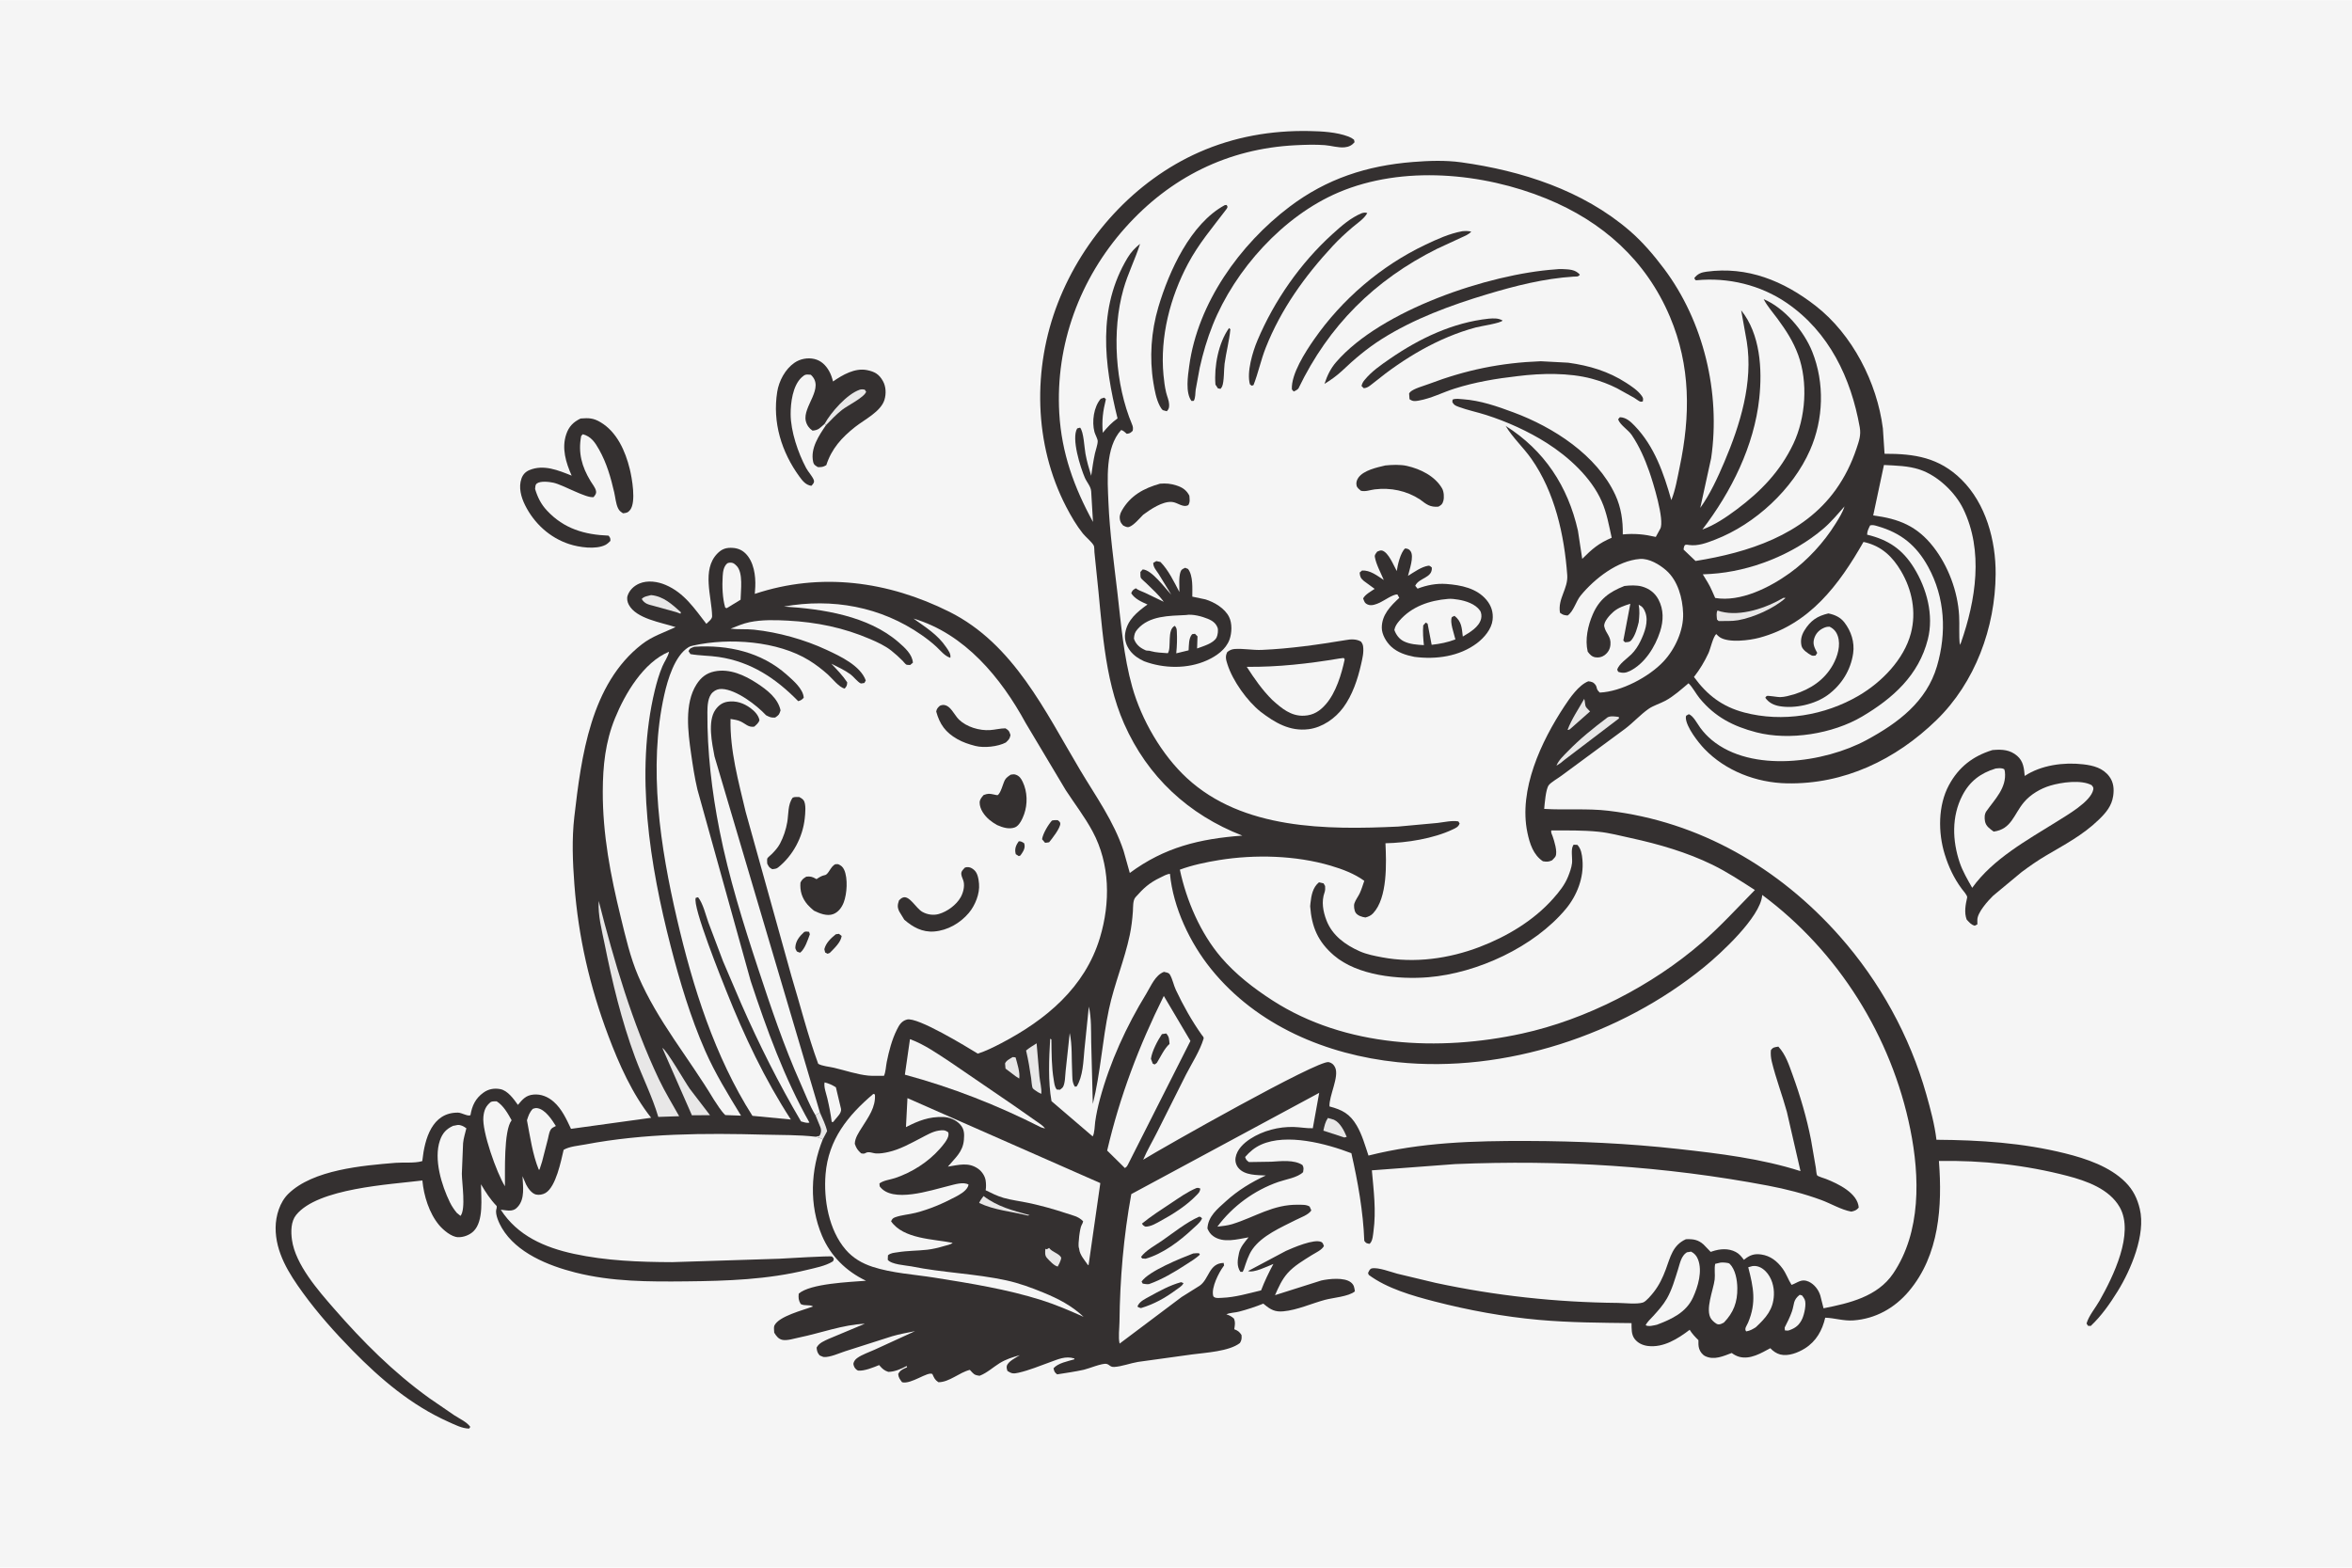 <svg version="1.1" xmlns="http://www.w3.org/2000/svg" style="display: block;" viewBox="0 0 2048 1365" width="1536" height="1024">
<path transform="translate(0,0)" fill="rgb(245,245,245)" d="M -0 -0 L 2048 0 L 2048 1365 L -0 1365 L -0 -0 z"/>
<path transform="translate(0,0)" fill="rgb(52,48,48)" d="M 1028.4 1116.5 L 1030.5 1117.29 L 1030.1 1118.09 C 1029.06 1120.03 1025.82 1121.92 1024.02 1123.25 C 1014.35 1130.41 1005.06 1135.54 993.5 1139.08 C 992.083 1138.83 991.585 1138.52 990.399 1137.76 L 991.065 1136.37 C 993.055 1132.93 997.36 1130.93 1000.73 1129.07 C 1009.71 1124.12 1018.47 1119.27 1028.4 1116.5 z"/>
<path transform="translate(0,0)" fill="rgb(52,48,48)" d="M 1070.23 285.5 L 1071.34 286.625 C 1070.39 296.713 1067.66 306.613 1066.3 316.66 C 1065.63 321.582 1066.02 332.156 1064.14 336.5 C 1063.82 337.245 1063.22 337.833 1062.75 338.5 L 1060.5 338.051 L 1058.35 334.81 C 1057.07 319.097 1060.91 298.435 1070.23 285.5 z"/>
<path transform="translate(0,0)" fill="rgb(52,48,48)" d="M 1038.96 1091.5 C 1040.6 1091.21 1042.33 1091.32 1044 1091.31 L 1044.81 1092.5 C 1041.29 1095.92 1036.64 1098.59 1032.53 1101.28 C 1022.69 1107.73 1011.6 1114.26 1000.5 1118.19 C 998.674 1118.46 996.842 1118.04 995.033 1117.77 L 994.017 1116 C 1000.16 1106.89 1028.21 1095.65 1038.96 1091.5 z"/>
<path transform="translate(0,0)" fill="rgb(52,48,48)" d="M 1041.87 1034.5 C 1043.46 1034.26 1043.7 1034.37 1045.19 1035 C 1044.78 1037.99 1043.87 1038.69 1041.85 1040.79 C 1033.11 1049.88 1021.32 1057.37 1010.27 1063.34 C 1006.3 1065.5 1002.13 1068.06 997.5 1068.16 C 995.813 1067.5 995.328 1067.01 994.345 1065.5 C 1002.31 1058.98 1011.02 1053.43 1019.59 1047.74 C 1026.77 1042.97 1033.89 1037.83 1041.87 1034.5 z"/>
<path transform="translate(0,0)" fill="rgb(52,48,48)" d="M 1044.04 1059.5 C 1045.85 1059.64 1045.53 1059.77 1046.69 1061 L 1046.09 1062.16 C 1044.39 1065.18 1040.75 1068.01 1038.23 1070.38 C 1027.21 1080.73 1012.22 1091.99 997.5 1096.08 L 994.575 1095.86 L 993.547 1094.5 C 997.838 1088.68 1006.04 1084.41 1011.95 1080.3 C 1022.09 1073.25 1032.75 1064.56 1044.04 1059.5 z"/>
<path transform="translate(0,0)" fill="rgb(52,48,48)" d="M 1296.36 277.364 C 1300.46 277.058 1304.71 276.763 1308.38 279 C 1306.68 281.34 1289.54 283.807 1285.05 285.012 C 1252.47 293.756 1222.38 311.837 1196.37 333.013 C 1193.41 335.204 1191.23 337.672 1187.5 337.931 L 1185.54 336 C 1186.03 334.001 1186.7 332.635 1187.97 331.043 C 1194.02 323.477 1202.52 317.634 1210.44 312.184 C 1236.14 294.501 1265.04 280.722 1296.36 277.364 z"/>
<path transform="translate(0,0)" fill="rgb(52,48,48)" d="M 1010.07 421.089 C 1015.4 420.66 1019.36 421.013 1024.46 422.653 C 1029.56 424.295 1033.1 426.639 1035.62 431.5 C 1035.83 434.776 1036.43 436.77 1034.73 439.73 C 1030.03 442.272 1025.53 437.479 1020.61 437.006 C 1012.3 436.207 1001.78 443.467 995.464 448.088 C 992.405 451.127 987.393 457.225 983.317 458.693 C 981.278 459.428 979.816 458.296 977.973 457.5 C 976.855 456.278 975.852 455.077 975.417 453.439 C 974.518 450.054 975.131 447.498 976.82 444.529 C 984.327 431.328 995.983 425.082 1010.07 421.089 z"/>
<path transform="translate(0,0)" fill="rgb(52,48,48)" d="M 1185.79 185.5 C 1187.73 184.981 1188.57 184.729 1190.55 185.403 C 1187.77 190.456 1182.03 194.084 1177.67 197.793 C 1171.64 202.915 1165.88 208.246 1160.5 214.048 C 1136.07 240.39 1115.46 269.027 1102.14 302.659 C 1097.91 313.343 1095.68 324.55 1091.5 335.183 L 1090 335.776 L 1088.39 334.62 C 1085.35 324.083 1090.79 306.092 1094.88 296.398 C 1109.56 261.649 1132.25 229.059 1160.2 203.724 C 1167.95 196.697 1176.02 189.503 1185.79 185.5 z"/>
<path transform="translate(0,0)" fill="rgb(52,48,48)" d="M 1206.25 405.214 C 1212.03 404.611 1219.41 404.312 1225.1 405.602 C 1236.84 408.268 1249.41 414.42 1255.66 425.14 C 1257.29 427.942 1257.66 433.07 1256.75 436.204 C 1255.9 439.142 1254.94 439.653 1252.5 441.103 C 1245.13 441.708 1242.06 439.069 1236.44 434.815 C 1224.67 427.16 1210.94 424.356 1197 426.046 C 1192.8 426.555 1189.23 428.238 1185 427.248 C 1183.49 425.858 1181.79 424.864 1181.27 422.826 C 1180.64 420.384 1181.35 417.962 1182.77 415.906 C 1187.29 409.381 1199.14 406.901 1206.25 405.214 z"/>
<path transform="translate(0,0)" fill="rgb(52,48,48)" d="M 1273.34 201.193 C 1276.09 200.946 1278.37 200.961 1281.09 201.5 C 1278.92 204.165 1275.25 205.417 1272.19 206.866 L 1251.22 216.565 C 1196.91 243.703 1156.95 283.407 1130.55 338.274 C 1129.3 339.508 1128.06 340.092 1126.5 340.812 L 1124.9 339 C 1124.12 325.63 1136.7 306.275 1144.19 295.5 C 1168.58 260.424 1202.49 231.391 1241.09 213.023 C 1251.48 208.08 1261.97 203.28 1273.34 201.193 z"/>
<path transform="translate(0,0)" fill="rgb(52,48,48)" d="M 1066.45 178.5 L 1067.95 178.327 C 1069.53 180.036 1068.71 180.933 1067.38 182.693 C 1055.61 198.249 1043.83 211.947 1034.54 229.354 C 1018.9 258.667 1009.97 293.206 1013.11 326.5 C 1013.59 331.536 1014.25 336.87 1015.44 341.788 C 1016.23 345.063 1017.89 348.622 1018.02 351.946 C 1018.12 354.612 1017.87 356.085 1016 357.993 L 1012.5 357.043 C 1011.36 356.004 1010.61 354.714 1009.89 353.359 C 1006.77 347.442 1005.41 339.818 1004.33 333.269 C 1000.74 311.388 1002.35 288.463 1008.67 267.183 C 1017.88 236.16 1036.61 194.641 1066.45 178.5 z"/>
<path transform="translate(0,0)" fill="rgb(52,48,48)" d="M 1341.6 314.452 L 1365.5 315.715 C 1383.76 318.239 1400.48 323.156 1416.12 333.311 C 1420.59 336.212 1426.03 339.808 1429.2 344.154 C 1430.77 346.31 1430.95 346.765 1430.5 349.416 C 1429.83 349.508 1429.16 349.823 1428.5 349.69 C 1427.28 349.444 1424.3 347.109 1423.04 346.353 L 1408 337.987 C 1401.04 334.463 1393.65 331.702 1386.12 329.673 C 1366.26 324.323 1342.1 324.838 1321.76 327.375 C 1303.02 329.505 1284.45 332.578 1266.44 338.316 C 1256.16 341.59 1246.18 346.826 1235.5 348.697 C 1232.09 349.294 1230.2 349.56 1227.35 347.5 L 1226.98 342.5 C 1227.26 342.114 1227.69 341.45 1228.07 341.101 C 1231.35 338.134 1239.56 335.985 1243.9 334.337 C 1276.38 322.009 1306.83 315.755 1341.6 314.452 z"/>
<path transform="translate(0,0)" fill="rgb(52,48,48)" d="M 1354.54 234.425 C 1356.55 234.185 1358.53 234.074 1360.55 234.182 C 1366.39 234.496 1371.56 234.394 1375.67 239.049 C 1374.09 241.137 1372.78 240.58 1370.31 240.737 C 1344.49 242.375 1319.47 248.746 1294.8 256.154 C 1263.33 265.605 1231.13 277.446 1203.22 295.081 C 1190.51 303.106 1179.14 312.724 1168.29 323.074 C 1163.51 327.412 1158.81 330.787 1153.3 334.141 C 1155.66 326.986 1158.51 320.881 1163.5 315.126 C 1202.74 269.838 1296.21 238.503 1354.54 234.425 z"/>
<path transform="translate(0,0)" fill="rgb(52,48,48)" d="M 1414.44 510.18 C 1419.19 509.612 1425.08 509.329 1429.71 510.632 C 1436 512.405 1441.04 516.169 1444.09 521.948 C 1448.78 530.834 1448.54 540.4 1445.55 549.781 C 1441.29 563.151 1432.14 577.831 1419.21 584.208 C 1415.56 586.009 1412.78 586.243 1409.03 584.904 L 1408.16 583 C 1409.74 578.003 1416.77 573.398 1420.49 569.719 C 1423.74 566.513 1426.43 562.378 1428.41 558.271 C 1432.05 550.717 1435.59 541.359 1432.72 533.337 C 1431.49 529.928 1430.2 528.059 1426.9 526.5 C 1427.87 531.726 1427.46 536.424 1426.91 541.684 C 1425.66 546.668 1423.98 553.029 1420.73 557.095 C 1418.98 559.294 1417.66 558.932 1415 559.199 L 1413.5 557.704 L 1419.61 525.667 C 1414.37 527.296 1409.19 528.97 1404.95 532.612 C 1402.13 535.037 1396.06 541.36 1396.92 545.5 C 1398.21 551.651 1403.02 553.888 1402.28 561.456 C 1401.91 565.291 1400.15 568.261 1397 570.555 C 1394.71 572.216 1391.77 572.759 1389 572.264 C 1385.98 571.724 1384.22 569.711 1382.5 567.352 C 1379.97 556.833 1382.67 544.683 1386.89 534.914 C 1392.61 521.643 1401.33 515.339 1414.44 510.18 z"/>
<path transform="translate(0,0)" fill="rgb(52,48,48)" d="M 505.565 364.318 C 512.584 363.753 516.624 363.858 522.797 367.493 C 537.2 375.973 544.563 392.748 548.382 408.365 C 550.292 416.178 554.01 436.918 548.757 443.851 C 546.849 446.371 545.375 446.539 542.5 446.881 C 540.231 445.333 539.286 444.826 538.08 442.279 C 536.255 438.426 535.802 432.913 534.837 428.706 C 531.865 415.744 528.254 403.161 521.705 391.473 C 518.132 385.096 514.704 379.987 507.5 378.008 L 506.072 379.5 C 503.243 394.045 506.581 406.229 514.25 418.865 C 515.763 421.358 518.549 424.754 518.995 427.543 C 519.385 429.982 518.21 430.951 516.87 432.781 C 510.335 433.875 490.391 422.107 481.906 420.245 C 478.274 419.448 470.578 418.534 467.469 420.907 C 465.941 422.074 466.193 423.857 465.932 425.681 C 468.13 432.961 471.035 438.876 476.281 444.5 C 491.08 460.365 509.029 465.526 529.902 466.331 C 531.45 468.346 531.5 468.391 531.5 470.925 C 530.182 472.209 528.768 473.624 527.105 474.45 C 518.696 478.628 504.215 476.52 495.525 473.656 C 478.671 468.101 465.187 455.726 457.284 439.945 C 453.745 432.879 451.323 424.258 454.103 416.5 C 455.338 413.056 457.616 410.655 461 409.243 C 473.416 404.062 486.22 409.469 497.787 414.075 C 492.777 402.799 488.897 390.273 493.072 378 C 495.37 371.247 499.241 367.361 505.565 364.318 z"/>
<path transform="translate(0,0)" fill="rgb(52,48,48)" d="M 1370.2 735.5 L 1373.5 735.647 C 1376.81 739.153 1377.48 743.967 1377.91 748.753 C 1379.28 764.125 1373.15 779.826 1363.36 791.559 C 1335.82 824.566 1286.31 847.403 1243.74 850.923 C 1217.78 853.07 1181.98 849.539 1161.49 831.914 C 1147.57 819.939 1142.16 807.115 1140.83 789.19 L 1141.08 786.372 C 1141.82 779.739 1143.05 772.656 1148.5 768.253 L 1152.5 769.172 L 1153.83 771.5 C 1153.93 773.404 1154.02 775.193 1153.36 777.016 C 1150.45 785.071 1152.03 793.658 1155.06 801.5 C 1160.11 814.584 1171.52 822.817 1183.93 828.315 C 1190.12 831.059 1196.96 832.357 1203.59 833.606 C 1231.77 838.92 1261.67 834.752 1288.36 824.561 C 1312.22 815.45 1335.48 801.587 1352.53 782.321 C 1357.68 776.505 1362.42 770.641 1365.37 763.371 C 1366.83 759.792 1368.38 755.469 1368.83 751.615 C 1369.32 747.445 1367.76 740.13 1369.58 736.595 L 1370.2 735.5 z"/>
<path transform="translate(0,0)" fill="rgb(52,48,48)" d="M 718.002 369.003 C 714.025 372.46 712.851 374.475 707.5 374.887 C 704.574 372.929 702.502 370.085 701.656 366.5 C 698.651 353.769 718.582 337.663 706 326.216 C 701.946 325.925 701.147 325.617 698.034 328.5 C 690.229 335.729 688.4 350.617 688.456 360.619 C 688.54 375.518 694.857 394.127 701.879 407.323 C 703.681 410.709 707.084 414.253 708.5 417.592 C 709.507 419.967 707.924 421.43 706.5 422.954 C 701.723 422.234 698.981 418.88 696.193 415.056 C 680.471 393.491 672.519 367.674 676.756 341.113 C 678.273 331.607 683.673 321.391 691.717 315.805 C 696.662 312.371 703.29 311.101 709.165 312.5 C 715.017 313.893 719.074 317.914 721.95 323 C 723.587 325.893 724.529 328.863 725.365 332.063 C 733.637 326.329 744.436 320.028 755 322.179 C 761.661 323.536 765.409 325.675 768.808 331.706 C 771.523 336.523 771.739 342.859 770.122 348.112 C 766.978 358.321 752.665 365.306 744.6 371.669 C 732.979 380.835 724.085 390.621 719.5 404.946 C 716.495 406.656 715.66 406.652 712.164 406.647 C 709.955 405.255 708.646 404.769 708.04 402 C 705.497 390.377 713.027 379.238 719.193 370.168 L 718.002 369.003 z"/>
<path transform="translate(0,0)" fill="rgb(232,231,231)" d="M 718.002 369.003 C 723.482 359.066 737.396 343.051 748.633 339.242 C 750.023 338.77 751.518 338.929 752.939 339.147 L 754.204 341 C 752.563 345.989 737.836 353.106 733.103 356.881 C 728.093 360.877 723.629 365.557 719.193 370.168 L 718.002 369.003 z"/>
<path transform="translate(0,0)" fill="rgb(52,48,48)" d="M 1006.89 488.5 L 1010.5 489.296 C 1017.53 496.476 1022.29 506.586 1026.95 515.411 C 1027.03 510.291 1026.26 502.733 1027.92 497.885 C 1028.73 495.518 1029.95 495.365 1032 494.329 L 1034.5 495.363 C 1039.01 501.351 1038.18 512.203 1038.19 519.457 L 1049.69 521.874 C 1057.45 524.278 1066.51 529.627 1070.24 537.177 C 1073 542.764 1072.68 551.077 1070.6 556.829 C 1067.44 565.523 1059.11 571.265 1050.98 574.944 C 1034.1 582.585 1013.27 582.164 996.173 575.71 C 991.597 573.58 987.359 570.857 984.232 566.841 C 980.816 562.454 978.887 556.976 979.746 551.391 C 981.538 539.731 990.178 532.811 999.177 526.299 C 994.054 524.051 988.07 521.417 984.998 516.5 C 986.146 513.715 986.541 513.685 989 512.176 C 991.257 514.023 994.4 514.835 997.022 516.109 L 1013.33 523.96 C 1009.09 517.926 1003.25 512.857 998.024 507.679 C 997.072 506.737 993.659 503.947 993.297 502.933 C 992.909 501.847 993.068 499.232 992.991 498 L 995 495.753 C 1002.9 496.094 1014.29 511.902 1019.91 517.744 L 1008.79 499.588 C 1006.86 496.666 1004.07 493.689 1004.2 490.047 L 1006.89 488.5 z"/>
<path transform="translate(0,0)" fill="rgb(245,245,245)" d="M 1032.67 535.479 C 1038.4 534.437 1046.49 536.618 1051.76 538.787 C 1055.57 540.355 1058.65 542.457 1060.18 546.468 C 1060.96 548.496 1060.36 553.067 1059.32 555.054 C 1056.6 560.245 1047.53 562.642 1042.37 564.606 L 1042.72 554.034 L 1040.5 551.812 L 1038.05 552.153 C 1034.95 555.623 1035.29 561.753 1034.97 566.221 L 1024.21 568.83 C 1024.87 562.226 1025.06 556.136 1024.71 549.5 C 1024.52 547.095 1024.43 546.796 1023 544.861 C 1015.85 548.146 1020.31 564.212 1016.86 568.729 C 1012.17 568.355 1006.76 568.247 1002.23 566.96 C 1001.14 566.651 1000.63 566.454 999.441 566.509 C 997.882 566.58 996.701 565.811 995.325 565.096 C 991.55 563.132 988.648 560.107 987.367 556 C 987.686 552.379 988.061 550.607 990.5 547.811 C 1000.91 535.879 1018.25 536.23 1032.67 535.479 z"/>
<path transform="translate(0,0)" fill="rgb(52,48,48)" d="M 1223.45 477.5 L 1224.33 477.545 C 1226.16 477.785 1227.37 478.512 1228.35 480.035 C 1231.38 484.725 1227.27 495.954 1226.01 501.38 C 1231.34 498.096 1237.5 493.546 1243.73 492.512 C 1244.95 492.308 1245.78 493.343 1246.75 494.052 C 1247.53 503.359 1235.44 502.926 1232.31 510 L 1234.33 512.5 C 1242.38 509.441 1250.71 507.797 1259.34 508.423 C 1272.03 509.343 1285.82 512.057 1294.38 522.339 C 1298.61 527.415 1300.41 533.177 1299.68 539.712 C 1298.77 547.71 1292.46 555.113 1286.29 559.83 C 1270.88 571.594 1250.33 574.382 1231.54 571.894 C 1224.14 570.43 1216.89 568.14 1211.27 562.888 C 1207.05 558.942 1203.18 552.359 1203.19 546.5 C 1203.19 535.253 1210.81 527.618 1218.43 520.5 L 1216.75 517.5 C 1212.76 517.461 1205.4 522.837 1201.5 524.65 C 1198.45 526.068 1194.24 527.805 1190.94 526.342 C 1188.16 525.11 1187.95 523.653 1186.95 521 C 1188.77 517.519 1193.74 514.916 1196.99 512.688 L 1187.5 505.758 C 1184.66 503.283 1184.25 502.068 1183.91 498.5 L 1186 496.711 C 1193.13 496.316 1199.23 501.252 1204.94 504.968 C 1202.38 498.803 1198.23 491.362 1197.15 484.882 C 1196.81 482.86 1198.1 481.869 1199.21 480.239 C 1200.72 479.705 1202 478.872 1203.57 479.352 C 1209.14 481.054 1213.47 492.244 1216.23 497.162 C 1216.97 491.781 1219.47 481.126 1223.45 477.5 z"/>
<path transform="translate(0,0)" fill="rgb(245,245,245)" d="M 1260.93 521.427 C 1263.66 521.15 1267.02 521.641 1269.74 522.069 C 1276.3 523.103 1284.72 525.855 1288.68 531.582 C 1290 533.484 1290.22 536.532 1289.66 538.755 C 1287.8 546.098 1279.75 550.613 1273.74 554.215 C 1272.81 546.786 1272.86 541.156 1266.5 536.186 L 1264.24 537.246 C 1262.17 541.513 1266.17 551.739 1267.28 556.711 C 1260.26 559.366 1254.01 560.565 1246.61 561.415 L 1243.09 543 L 1241.5 542.055 L 1239.28 544.5 C 1238.8 550.365 1239.26 555.868 1239.85 561.691 C 1234 561.363 1227.62 560.987 1222.27 558.307 C 1218.28 556.308 1215.61 552.598 1214.14 548.5 C 1214.73 545.291 1216.3 543.073 1218.36 540.643 C 1229.14 527.971 1244.94 522.735 1260.93 521.427 z"/>
<path transform="translate(0,0)" fill="rgb(52,48,48)" d="M 1171.66 557.323 C 1176.07 556.452 1181.37 556.218 1185.24 558.756 C 1186.11 559.957 1186.7 561.206 1186.91 562.688 C 1187.67 567.992 1186.3 573.362 1185.14 578.5 C 1182.22 591.441 1177.59 605.285 1169.66 616.028 C 1162.63 625.555 1151.43 633.402 1139.5 634.91 C 1123.09 636.983 1110.2 629.281 1097.71 619.744 C 1085.86 610.238 1073.5 592.938 1068.87 578.6 C 1067.54 574.483 1066.63 571.592 1068.67 567.675 C 1070.68 566.084 1072.6 565.218 1075.19 565.049 C 1082.96 564.541 1090.92 566.193 1098.78 565.848 C 1123.49 564.761 1147.3 561.341 1171.66 557.323 z"/>
<path transform="translate(0,0)" fill="rgb(245,245,245)" d="M 1166.15 573.353 L 1170 572.877 L 1170.89 574 C 1168.19 586.913 1163.26 603.07 1154.54 613.091 C 1149.31 619.096 1143.79 622.699 1135.74 623.145 C 1124.16 623.787 1115.9 616.702 1107.82 609.407 C 1099.02 600.665 1092.32 590.971 1085.62 580.596 C 1112.67 580.857 1139.51 577.849 1166.15 573.353 z"/>
<path transform="translate(0,0)" fill="rgb(52,48,48)" d="M 1734.82 653.107 L 1735.64 653.024 C 1743.44 652.341 1750.3 652.87 1756.4 658.096 C 1761.88 662.779 1762.43 668.949 1763 675.624 C 1777.33 666.186 1796.87 663.517 1813.85 665.484 C 1822.72 666.511 1831.14 668.641 1836.74 676.194 C 1840.47 681.211 1840.93 687.143 1840.04 693.117 C 1838.74 701.869 1833.67 707.755 1827.5 713.73 C 1813.57 727.226 1797.85 735.346 1781.31 745.132 C 1774.04 749.429 1767.26 754.197 1760.48 759.215 L 1735.55 779.913 C 1731.08 784.275 1721.65 794.623 1721.77 801.163 L 1721.78 803.688 L 1721.8 804.878 L 1719.5 806.062 C 1716.07 805.028 1714.96 803.299 1712.5 800.741 C 1710.16 794.627 1711.49 787.728 1712.9 781.496 C 1713.3 779.749 1709.33 775.474 1708.13 773.844 C 1701.34 764.6 1696.78 754.888 1693.39 743.938 C 1687.52 725.057 1687.46 701.336 1697.03 683.624 C 1705.55 667.847 1717.89 658.344 1734.82 653.107 z"/>
<path transform="translate(0,0)" fill="rgb(245,245,245)" d="M 1737.67 669.151 C 1740.35 668.923 1742.84 668.394 1745.26 669.829 L 1745.75 671.878 C 1747.44 686.072 1736.89 696.011 1729.63 706.381 C 1727.9 708.847 1727.93 712.152 1728.42 715.023 C 1729.18 719.413 1732.66 721.638 1736 724.084 C 1751.54 722.03 1753.41 709.18 1762.31 698.559 C 1768.06 691.696 1776.85 686.548 1785.38 684.016 C 1795.02 681.15 1812.22 678.698 1821.31 683.657 C 1822.38 685.196 1823.1 685.581 1822.71 687.506 C 1820.57 698.194 1799.55 709.877 1790.89 715.444 C 1765.07 731.569 1735.35 747.83 1717.3 773.051 C 1713.33 766.063 1708.95 758.627 1706.38 750.985 C 1699.98 731.939 1699.29 710.95 1708.67 692.737 C 1715.08 680.279 1724.46 673.226 1737.67 669.151 z"/>
<path transform="translate(0,0)" fill="rgb(52,48,48)" d="M 710.022 989.815 C 695.497 988.119 680.379 988.421 665.755 988.029 C 613.528 986.632 561.168 986.808 509.616 996.567 C 504.018 997.626 495.617 998.288 490.776 1001.26 C 488.496 1010.91 484.164 1033.29 475.047 1038.79 C 472.713 1040.2 469.339 1040.81 466.669 1040.17 C 463.043 1039.31 459.686 1034.64 458.124 1031.5 L 454.969 1024.22 C 455.357 1032.93 457.219 1043.77 450.911 1050.8 C 449.128 1052.78 447.722 1053.69 445 1054.07 C 442.361 1054.43 438.731 1053.6 436.036 1053.38 C 450.606 1076.09 474.249 1086.31 499.789 1091.84 C 527.633 1097.87 556.788 1098.99 585.192 1099.07 L 678.335 1096.1 C 683.007 1095.83 723.411 1093.41 724.5 1094.17 C 725.151 1094.62 725.511 1095.39 726.016 1096 C 725.789 1096.97 725.883 1097.99 725 1098.54 C 718.728 1102.42 709.93 1104.04 702.799 1105.79 C 668.271 1114.26 633.059 1115.44 597.7 1115.8 C 565.036 1116.13 532.667 1116.17 500.756 1108.04 C 477.404 1102.09 449.876 1091.06 437.046 1069.4 C 434.727 1065.49 430.941 1057.54 432.167 1052.97 L 432.5 1051.86 L 432.5 1050.21 C 426.718 1044.17 423.012 1038.35 418.81 1031.24 C 418.879 1043.17 421.407 1063.39 412.24 1072.23 C 408.847 1075.5 403.511 1077.5 398.802 1077.33 C 393.034 1077.12 385.906 1071.03 382.358 1066.8 C 373.724 1056.51 368.983 1041.19 367.788 1027.94 C 339.345 1031.5 276.647 1034.62 257.851 1057.99 C 253.219 1063.75 253.237 1072.56 254.221 1079.62 C 257.225 1101.17 277.133 1123.79 290.828 1139.5 C 316.139 1168.53 342.409 1194.85 373.748 1217.46 L 395.827 1232.6 C 400.124 1235.35 406.569 1238.35 409.5 1242.52 L 408.5 1244.02 C 402.382 1243.96 395.961 1240.59 390.43 1238.12 C 358.134 1223.67 331.489 1201.01 306.931 1175.96 C 291.569 1160.28 276.736 1143.66 263.833 1125.9 C 251.598 1109.07 239.791 1090.5 239.997 1068.91 C 240.095 1058.64 243.602 1046.82 251.114 1039.5 C 272.628 1018.52 315.652 1014.95 344.431 1012.57 C 351.145 1012.01 360.965 1013.03 367.151 1011.19 C 368.012 1010.93 367.721 1011.05 367.832 1010.04 C 369.821 991.889 376.102 968.598 398.808 968.849 C 402.05 968.884 407.7 972.489 409.668 971 C 411.03 962.807 413.998 956.467 420.88 951.477 C 425.294 948.277 430.273 947.377 435.576 948.362 C 442.12 949.577 447.356 957.056 450.974 962.103 C 455.046 957.267 457.873 953.715 464.585 953.114 C 471.215 952.52 477.251 955.083 482.158 959.408 C 489.205 965.619 493.274 974.604 497.207 982.964 L 566.992 973.33 C 550.497 952.498 539.004 926.645 529.679 901.88 C 513.506 858.927 503.641 816.118 500.153 770.314 C 498.666 750.788 497.835 730.653 500.098 711.139 C 506.151 658.929 514.28 595.535 558.916 560.949 C 568.067 553.859 578.013 550.804 588.263 546.001 C 575.856 541.896 553.968 538.744 547.5 526.454 C 546.254 524.087 545.637 521.098 546.518 518.512 C 548.165 513.676 552.046 510.04 556.672 508.063 C 563.851 504.995 572.621 506.284 579.588 509.262 C 595.834 516.208 604.719 529.825 615.052 543.136 C 616.846 541.302 620.12 539.073 620.078 536.495 C 619.805 519.819 610.889 496.112 624.536 482.027 C 627.957 478.496 631.257 476.954 636.219 476.942 C 641.21 476.93 645.509 478.253 649.153 481.845 C 656.395 488.981 658.082 501.184 657.653 510.875 L 657.245 517.062 C 714.591 497.956 773.324 505.987 826.723 532.689 C 882.714 560.688 909.993 619.254 940.504 670.456 C 954.336 693.67 969.76 714.921 978.366 740.862 L 983.774 760.111 C 1014.06 737.698 1044.47 730.385 1081.74 727.578 C 1034.85 709.361 999.187 676.27 978.823 630.144 C 960.907 589.564 959.655 542.113 954.801 498.551 L 952.979 480.819 C 952.849 479.481 952.954 476.107 952.443 475.081 C 950.844 471.872 945.325 467.501 942.893 464.452 C 937.27 457.402 932.571 449.295 928.422 441.308 C 900.052 386.705 899.075 320.538 921.132 263.727 C 943.254 206.748 988.051 157.141 1044.22 132.372 C 1074.6 118.971 1106.9 113.325 1139.99 113.959 C 1151.06 114.172 1163.77 114.821 1174.21 118.786 C 1176.02 119.475 1177.48 120.285 1179 121.5 L 1179.5 123.671 C 1177.17 126.44 1174.48 127.77 1170.78 128.131 C 1165.3 128.664 1159.12 126.665 1153.58 126.239 C 1145.24 125.6 1136.43 125.901 1128.08 126.316 C 1069.25 129.24 1019 154.291 979.905 198.043 C 940.267 242.404 918.942 300.031 922.361 359.648 C 924.351 394.347 935.212 424.209 951.712 454.401 L 950.145 427.782 C 949.918 423.591 946.286 419.73 944.641 415.926 C 940.843 407.142 932.662 381.683 937.972 372.953 L 940.5 372.27 C 943.657 375.879 944.187 389.723 945.17 395.04 C 946.376 401.566 948.189 407.87 950.156 414.2 C 951.108 407.667 952.002 401.117 953.428 394.667 C 954.1 391.63 955.846 387.028 955.824 384.003 C 955.81 382.108 953.546 378.097 952.989 376 C 950.618 367.071 952.33 354.203 958.5 347.114 L 961.5 346.125 L 962.959 347.5 C 960.351 358.046 959.355 365.848 960.22 376.76 C 964.245 371.901 967.891 367.918 973.1 364.24 C 961.35 316.936 955.407 268.087 981.891 224.258 C 984.874 219.322 988.25 215.834 992.709 212.217 C 988.455 225.656 982.078 238.078 978.221 251.717 C 967.977 287.94 971.09 334.628 985.71 369.4 C 986.589 371.491 986.73 372.828 986.281 375.045 C 984.21 377.004 983.939 377.212 981.138 377.663 C 979.611 376.333 978.252 374.913 976.272 374.315 C 962.2 389.609 964.352 417.762 965.162 437.184 C 966.256 463.418 969.929 489.766 972.969 515.841 C 976.161 543.212 978.402 571.504 985.898 598.117 C 993.967 626.761 1011.62 657.284 1033.51 677.5 C 1082.13 722.405 1155.14 722.659 1217.43 719.711 L 1251.72 716.556 C 1257.36 715.908 1264.27 714.246 1269.85 715.213 L 1270.96 717 C 1269.88 720.033 1267.84 720.837 1265 722.196 C 1248.28 730.193 1224.81 733.898 1206.39 734.235 C 1207.18 751.493 1208.31 781.768 1195.62 795.247 C 1193.71 797.276 1191.64 798.153 1189 798.887 C 1186.14 798.541 1182.2 797.331 1180.49 794.818 C 1179.2 792.919 1178.62 788.735 1179.36 786.543 C 1180.36 783.566 1182.51 780.831 1183.89 778 C 1185.56 774.566 1186.65 770.568 1187.95 766.963 C 1179.33 760.709 1168.88 756.794 1158.72 753.785 C 1128.34 744.794 1092.81 743.851 1061.57 748.883 C 1050.36 750.688 1038.01 753.29 1027.36 757.251 C 1033.11 784.181 1045.24 812.508 1063.27 833.611 C 1075.9 848.388 1091.75 860.631 1108.03 871.126 C 1171.34 911.947 1253.12 915.694 1325.07 900.038 C 1381.11 887.845 1438.59 858.247 1481.81 820.783 C 1498.34 806.456 1512.75 790.525 1528.07 774.97 C 1516.11 767.287 1504.03 759.305 1491.25 753.044 C 1468.9 742.096 1444.18 734.944 1419.94 729.676 C 1410.77 727.685 1401.44 725.197 1392.1 724.23 C 1378.59 722.83 1364.41 723.099 1350.83 723.083 C 1350.26 724.768 1351.4 726.58 1351.97 728.249 C 1353.27 732.012 1356.36 741.579 1354.5 745.58 C 1354.01 746.644 1352.31 748.135 1351.5 749.083 C 1348.53 750.514 1346.72 750.441 1343.5 749.926 C 1335.09 744.393 1331.97 734.449 1329.99 725 C 1322.15 687.652 1342.01 645.55 1362.13 614.991 C 1366.98 607.623 1374.66 596.478 1383 593.19 C 1385.92 593.489 1387.67 593.961 1389.5 596.646 C 1390.07 597.479 1390.24 598.641 1390.53 599.586 C 1390.99 601.041 1391.94 601.97 1393 603.015 C 1411.62 602.237 1435.91 589.38 1448.51 575.901 C 1458.43 565.295 1466.09 548.899 1465.58 534.121 C 1465.13 520.926 1461.12 505.553 1450.75 496.5 C 1444.97 491.452 1435.95 486.03 1427.95 486.633 C 1408.45 488.104 1388.46 503.792 1376.38 518.488 C 1372.27 523.485 1370.25 532.289 1365 535.896 C 1361.71 535.56 1361.02 535.43 1358.36 533.5 C 1356.25 521.159 1365.55 512.585 1364.67 500.642 C 1362.11 465.768 1353.88 428.496 1333.41 399.359 C 1326.46 389.481 1317.21 381.088 1311.05 370.76 C 1344.67 392.025 1365.27 423.286 1373.98 462 L 1377.72 486.564 C 1386.4 477.891 1391.97 473.021 1403.38 468.179 C 1401.02 457.523 1399.12 446.546 1394.7 436.5 C 1385.58 415.721 1365.88 397.742 1346.96 385.707 C 1330.82 375.449 1312.18 367.033 1293.97 361.218 C 1286.15 358.719 1277.85 357.052 1270.18 354.199 C 1267.39 353.163 1266.12 352.701 1264.62 350.044 L 1264.82 347.889 C 1267.47 346.672 1270.87 347.331 1273.74 347.533 C 1289.14 348.623 1303.55 353.659 1317.92 359.004 C 1352.62 371.909 1390.52 396.194 1406.57 430.954 C 1411.59 441.84 1413.25 453.378 1413.03 465.264 C 1423.3 464.322 1431.66 465.115 1441.78 467.45 L 1445.68 460.308 C 1449.64 452.819 1439.26 419.47 1436.06 410.386 C 1432.15 399.301 1427.49 388.612 1420.91 378.819 C 1417.73 374.076 1410.61 370.005 1408.98 365 L 1410.5 363.196 C 1415.94 363.313 1419.9 367.069 1423.47 370.771 C 1440.63 388.61 1448.7 412.051 1455.3 435.405 C 1458.91 426.494 1460.55 416.16 1462.54 406.756 C 1472.03 361.784 1472.18 318.501 1454.1 275.712 C 1433.3 226.524 1395.44 192.771 1346.43 172.784 C 1291.2 150.265 1221.48 143.661 1165.6 167.387 C 1117.5 187.809 1075.35 234.54 1056 282.823 C 1051.16 294.907 1047.48 307.397 1044.67 320.102 L 1041.15 339.203 C 1040.68 342.525 1041.09 345.88 1039.5 348.922 L 1037.5 349.06 C 1032.01 341.826 1034.37 326.993 1035.52 318.486 C 1042.92 263.828 1079.66 212.566 1122.84 179.916 C 1155.18 155.462 1190.15 144.113 1230.29 140.909 C 1244.12 139.806 1258.6 139.288 1272.37 141.2 C 1324.85 148.487 1378.11 165.566 1418.94 200.733 C 1430.24 210.466 1439.95 221.891 1448.89 233.787 C 1483.45 279.769 1498.3 341.949 1489.98 398.856 L 1480.5 442.155 C 1489.04 430.327 1495.75 415.634 1501.45 402.237 C 1515.2 369.91 1526.72 332.82 1521 297.298 L 1516.13 270.091 C 1532.75 290.758 1534.6 321.244 1531.88 346.696 C 1527.44 388.241 1507.49 428.183 1482.32 461.021 C 1492.78 457.328 1503.29 450.186 1512.14 443.577 C 1533.25 427.803 1550.14 410.355 1561.56 386.338 C 1572.35 363.643 1574.45 332.676 1565.78 308.976 C 1561.41 297.038 1555.2 287.574 1547.72 277.365 C 1543.72 271.893 1538.74 266.393 1535.7 260.346 C 1553.79 267.993 1570.77 288.012 1578.02 306.166 C 1588.92 333.462 1587.86 365.065 1576.1 391.818 C 1561.08 426.017 1528.29 456.324 1493.55 469.773 C 1486.19 472.623 1478.5 475.615 1470.58 474.474 C 1469.04 474.252 1467.33 473.778 1466.67 475.289 C 1466.16 476.478 1466.05 477.235 1465.99 478.5 L 1476.39 488.4 C 1521.93 481.106 1570.15 465.911 1598.45 426.379 C 1606.38 415.294 1612.29 403.263 1616.59 390.352 C 1618.75 383.848 1620.6 378.87 1619.37 371.938 C 1611.76 329.027 1592.75 289.106 1555.97 263.777 C 1533.13 248.043 1504.75 241.226 1477.16 243.927 C 1475.95 244.045 1475.89 242.965 1475.32 242 C 1478.18 238.283 1481.35 237.077 1485.84 236.462 C 1521.66 231.564 1553.12 244.543 1580.87 266.109 C 1612.99 291.057 1634.45 333.079 1639.52 372.983 L 1640.97 395.03 C 1667.17 394.942 1688.51 398.294 1707.96 417.5 C 1729.2 438.472 1737.9 470.553 1737.7 499.782 C 1737.38 546.432 1719.87 594.256 1686.09 627.067 C 1650.66 661.49 1605.76 683.081 1555.89 682.067 C 1529.42 681.529 1502.55 671.273 1484.12 652.053 C 1478.78 646.487 1468.26 633.014 1467.93 624.999 C 1467.91 624.439 1468.09 623.696 1468.19 623.18 L 1470.5 621.869 C 1474.34 623.012 1478.06 630.383 1480.58 633.774 C 1483.5 637.706 1486.79 641.211 1490.56 644.343 C 1525.28 673.187 1588.65 664.219 1625.48 644.252 C 1652.79 629.45 1677.52 611.011 1686.62 580.047 C 1695.12 551.097 1693.68 520.306 1678.95 493.499 C 1668.72 474.866 1655.3 463.958 1634.97 458.123 C 1632.58 457.439 1630.87 456.803 1628.41 457.391 C 1627.07 460.145 1625.82 462.359 1625.79 465.5 C 1644.19 469.892 1656.57 478.206 1666.56 494.337 C 1677.77 512.438 1683.96 535.53 1678.68 556.529 C 1670.78 587.927 1648.22 608.028 1621.41 623.891 C 1595.87 639.004 1558.04 645.079 1529.25 637.61 C 1509.16 632.396 1493.28 624.227 1479.95 607.98 C 1476.67 603.975 1473.88 598.356 1470.28 594.919 C 1464.01 600.184 1457.39 606.198 1450.16 610.108 C 1445.48 612.641 1439.57 614.306 1435.3 617.343 C 1428.22 622.383 1422.09 629.206 1415.06 634.54 L 1359.76 675.318 C 1356.94 677.499 1350.49 681.091 1348.54 683.705 C 1345.93 687.209 1345.02 699.911 1344.6 704.32 C 1363.18 705.475 1381.93 703.747 1400.43 705.934 C 1479.83 715.327 1549.22 755.666 1601.83 815.118 C 1636.76 854.595 1662.95 902.077 1677.29 952.826 C 1680.94 965.731 1684.57 979.148 1686.16 992.475 C 1724.09 992.732 1761.1 995.118 1798.1 1004.3 C 1816.45 1008.86 1837.14 1015.79 1850.76 1029.46 C 1857.48 1036.2 1861.05 1043.62 1863.24 1052.77 C 1868.56 1074.98 1855.44 1105.84 1843.97 1124.37 C 1837.22 1135.26 1829.86 1145.83 1820.5 1154.64 L 1818.12 1154.5 L 1816.87 1152.5 C 1818.71 1145.85 1824.73 1138.75 1828.18 1132.65 C 1839.92 1111.89 1858.68 1073.94 1845.73 1051.19 C 1836.68 1035.31 1816.88 1028.3 1800.15 1023.93 C 1763.89 1014.46 1725.71 1010.25 1688.31 1010.97 C 1691.33 1050.29 1688.75 1092.86 1662.1 1124.44 C 1649.78 1139.05 1633.04 1148.44 1613.86 1149.8 C 1605.16 1150.41 1597.74 1147.72 1589.31 1147.44 C 1586.76 1158.47 1581.47 1168.03 1571.58 1174.22 C 1565.71 1177.89 1557.18 1181.27 1550.16 1179.49 C 1546.87 1178.66 1543.76 1176.48 1541.5 1174.01 C 1533.49 1178.31 1524.08 1184.05 1514.5 1181.53 C 1512.25 1180.94 1509.72 1179.58 1507.89 1178.18 C 1500.56 1180.93 1492.54 1184.66 1484.83 1180.93 C 1482.38 1179.73 1480.4 1177.09 1479.57 1174.53 C 1478.78 1172.12 1478.85 1169.5 1478.9 1167 C 1475.98 1164.12 1473.45 1161.51 1471.28 1157.98 C 1461 1165.8 1448.43 1173.76 1434.86 1172.07 C 1430.29 1171.5 1426.07 1169.52 1423.27 1165.81 C 1420.37 1161.97 1420.73 1156.76 1420.65 1152.17 C 1393.78 1151.85 1366.85 1151.74 1340.07 1149.35 C 1309.44 1146.61 1278.74 1140.95 1249 1133.27 C 1229.86 1128.32 1207.83 1122.03 1191.83 1110.16 L 1191.22 1108.5 C 1192.12 1106.86 1192.59 1104.89 1194.61 1104.49 C 1200.16 1103.41 1211.22 1107.7 1216.74 1109.15 L 1250 1117.1 C 1302.39 1128.36 1355.11 1134.04 1408.67 1134.57 C 1414.43 1134.63 1425.34 1135.94 1430.6 1134.22 C 1433.43 1133.29 1438.19 1127.45 1440.04 1125.08 C 1444.75 1119.06 1447.81 1112.54 1450.48 1105.4 C 1454.53 1094.56 1456.44 1084.32 1468 1079.1 C 1474.13 1078.84 1478.67 1079.44 1483.37 1083.7 L 1489.59 1090.14 L 1490.82 1089.71 C 1497.59 1087.42 1504.97 1086.79 1511.47 1090.23 C 1514.56 1091.87 1516.46 1094.33 1518.5 1097.05 L 1519.42 1096.32 C 1523.95 1092.78 1527.81 1091.56 1533.55 1092.38 C 1541.56 1093.53 1547.49 1098.22 1552.15 1104.62 C 1555.49 1109.21 1557.04 1114.24 1560 1118.86 C 1565.41 1116.98 1568.63 1113.11 1575 1116.08 C 1579.82 1118.32 1583.49 1123.12 1585.03 1128.11 L 1587.84 1139.25 C 1610.15 1134.85 1634.8 1129.18 1648.47 1108.98 C 1672.89 1072.89 1671.71 1024.53 1663.39 983.378 C 1647.02 902.419 1600.71 828.478 1534.45 779.255 L 1534.39 779.881 C 1532.59 798.785 1498.31 830.3 1483.95 842.014 C 1411.52 901.121 1310.41 934.667 1216.81 924.898 C 1155.06 918.453 1094.49 893.112 1054.66 843.907 C 1036.18 821.079 1021.56 790.342 1018.73 760.88 C 1015.92 761.078 1012.95 762.877 1010.44 764.081 C 1000.73 768.721 995.786 773.305 988.717 781.281 C 986.3 784.008 986.716 789.914 986.467 793.513 C 985.981 800.514 985.191 807.297 983.745 814.175 C 979.151 836.028 970.301 856.798 965.613 878.786 C 959.796 906.073 958.325 934.211 951.563 961.312 L 950.167 907.594 C 949.967 897.228 950.432 886.657 948.106 876.5 L 944.27 913.945 C 943.313 924.172 943.062 937.208 937.5 946.065 L 935.927 946.234 C 933.263 942.09 933.838 937.813 933.568 932.932 C 932.965 922.027 933.763 910.165 931.466 899.5 L 927.887 932.68 C 927.499 936.392 927.488 943.576 925.5 946.654 C 925.027 947.386 923.685 948.289 923 948.906 L 920.189 948.747 C 918.178 946.238 918.049 943.249 917.524 940.19 C 915.589 928.907 915.642 916.554 915.5 905.088 L 914.441 904.5 C 913.43 921.649 912.534 941.882 915.594 958.844 L 951.457 989.557 C 953.155 986.772 953.151 980.242 953.624 976.88 C 954.556 970.269 955.994 963.59 957.735 957.146 C 966.505 924.683 980.777 893.632 998.292 864.99 C 1002.34 858.366 1005.88 849.147 1013.5 846.248 C 1015.63 846.845 1017.63 846.784 1018.77 848.777 C 1021.08 852.815 1021.9 857.774 1023.92 862.055 C 1030.23 875.469 1037.81 888.99 1046.4 901.09 C 1047.2 902.212 1048.43 903.093 1048.01 904.479 C 1044.75 915.159 1037.87 925.76 1032.73 935.678 L 1007.77 985.429 C 1003.72 993.559 998.954 1001.52 995.416 1009.87 C 1011.14 1000.11 1147.82 922.674 1157 924.848 C 1159.67 925.481 1161.39 926.976 1162.56 929.5 C 1166.31 937.564 1157.19 954.066 1157.64 963.456 C 1168.8 966.387 1175.37 969.898 1181.37 980.071 C 1185.98 987.885 1188.72 997.641 1191.6 1006.24 C 1237.31 994.707 1283.05 993.385 1329.95 993.522 C 1374.01 993.651 1417.79 995.648 1461.59 1000.52 C 1497.24 1004.48 1533.47 1008.85 1567.78 1019.78 L 1555.9 968.091 C 1551.89 953.52 1546.34 939.112 1542.8 924.486 C 1541.98 921.098 1541.7 917.982 1541.99 914.5 C 1543.98 911.65 1545.32 911.977 1548.5 911.352 C 1554.94 918.301 1557.77 927.363 1560.95 936.106 C 1567.56 954.259 1573.2 973.467 1576.92 992.431 L 1581.13 1016.85 C 1581.32 1017.99 1581.66 1022.65 1582.22 1023.4 C 1583.03 1024.51 1588.53 1026.02 1589.95 1026.59 C 1600.51 1030.79 1617.57 1038.83 1618.5 1051.54 C 1616.5 1053.89 1614.98 1054.42 1612 1055.07 C 1603.29 1053.49 1594.23 1048.02 1585.81 1044.92 C 1570.74 1039.38 1555.17 1035.4 1539.41 1032.42 C 1448.95 1015.28 1359.05 1009.82 1267.08 1013.66 L 1194.55 1019.1 C 1196.14 1036.94 1198.38 1054.19 1195.97 1072.15 C 1195.56 1075.15 1195.29 1080.04 1193.24 1082.38 L 1192.5 1083.13 C 1189.84 1082.58 1189.68 1082.78 1187.95 1080.5 C 1187.04 1055.28 1182.31 1028.81 1176.7 1004.19 C 1154.85 995.813 1120.55 986.668 1098.15 996.693 C 1092.5 999.22 1088.2 1002.89 1084.17 1007.5 C 1085.09 1010.1 1085.42 1010.29 1087.5 1011.9 L 1106.94 1011.6 C 1115.2 1011.13 1126.85 1009.64 1134.13 1014.5 C 1135.47 1017.02 1135.02 1017.91 1134.66 1020.69 C 1129.77 1025.48 1119.72 1026.92 1113.18 1029.19 C 1092.2 1036.46 1073.22 1050.34 1060.04 1068.16 C 1064.26 1067.65 1068.84 1067.23 1072.92 1065.97 C 1093.02 1059.76 1108.58 1048.59 1130.65 1049.07 C 1133.95 1049.14 1137.48 1048.84 1140.35 1050.65 L 1141.82 1054 C 1139.48 1057.84 1132.45 1060.21 1128.33 1062.31 C 1115.55 1068.82 1098.94 1075.83 1090.51 1087.91 C 1087.02 1092.92 1085.09 1099.31 1083.18 1105.06 L 1082.08 1107.5 L 1080.06 1107.5 C 1076.65 1102.35 1077.62 1097.02 1078.86 1091.15 C 1079.95 1086.01 1083.91 1081.44 1087.2 1077.46 C 1077.43 1079.11 1065.25 1082.69 1056.51 1076.48 C 1053.89 1074.61 1052.69 1072.67 1051.37 1069.78 C 1051.91 1059.17 1060.08 1052.71 1067.5 1045.98 C 1077.87 1036.58 1089.54 1029.41 1102.22 1023.6 C 1094.49 1023.18 1083.85 1023.57 1078.38 1017.07 C 1076.27 1014.57 1075.36 1011.28 1075.88 1008.06 C 1077.03 1000.97 1082.9 995.447 1088.67 991.703 C 1099.63 984.59 1113.46 980.976 1126.5 981.343 C 1132.03 981.499 1137.61 982.605 1143.12 982.439 L 1148.69 951.623 L 985.079 1039.8 C 978.331 1076.89 975.208 1113.44 974.784 1151.11 C 974.719 1156.89 973.625 1164.51 974.902 1170.01 L 1028.86 1129.46 L 1044.52 1119.64 C 1052.99 1113.87 1052.48 1100.04 1065.5 1099.74 L 1065.86 1102 L 1065.18 1102.91 C 1061.08 1108.52 1054.95 1120.74 1056.26 1127.81 C 1056.46 1128.87 1056.62 1129.16 1057.57 1129.69 C 1059.29 1130.64 1062.24 1130.21 1064.2 1130.13 C 1075.61 1129.69 1087.01 1126.28 1098.09 1123.66 C 1101.17 1115.6 1104.72 1108.26 1108.8 1100.65 C 1103.5 1102.76 1091.7 1108.66 1086.7 1106.84 L 1119.73 1089.27 C 1125.84 1086.56 1144.35 1078.49 1150.58 1081.52 C 1151.97 1082.2 1152.21 1083.64 1152.81 1085 C 1151.14 1088.43 1145.44 1090.94 1142.21 1092.97 C 1135 1097.51 1126.78 1102.28 1121.12 1108.71 C 1116.13 1114.36 1113.25 1121.02 1110.21 1127.82 L 1150.5 1115.05 C 1157.18 1113.58 1170.56 1112.1 1176.28 1116.67 C 1179.14 1118.96 1179.23 1121.15 1179.78 1124.5 C 1174.41 1129.07 1160.78 1129.99 1153.64 1131.92 C 1141.93 1135.09 1129.53 1140.8 1117.48 1141.9 C 1110.31 1142.56 1106.48 1140.52 1101.08 1136.05 L 1100.04 1135.19 C 1093.19 1137.96 1085.95 1140.32 1078.8 1142.19 C 1075.22 1143.13 1071.21 1143 1067.85 1144.5 C 1070.63 1145.37 1072.33 1146.31 1074.5 1148.26 C 1075.69 1151.21 1075.36 1153.25 1074.92 1156.3 L 1074.74 1157.5 C 1077.87 1158.68 1079.19 1159.7 1081.04 1162.5 C 1081.28 1165.42 1081.22 1166.98 1079.66 1169.5 C 1070.27 1176.79 1049.98 1177.85 1038.15 1179.42 L 991 1185.94 C 984.36 1187.02 976.756 1189.97 970.191 1190.33 C 966.584 1190.53 966.248 1188.32 963.5 1187.69 C 959.844 1186.85 948.027 1191.81 943.854 1192.75 C 936.186 1194.48 928.258 1195.53 920.5 1196.8 C 918.112 1194.84 918.103 1194.52 917.346 1191.5 C 921.395 1186.88 929.622 1185.47 935.5 1183.68 L 935.5 1182.94 C 927.713 1180.57 921.416 1183.63 914.172 1186.24 C 905.191 1189.47 896.178 1193.26 886.853 1195.38 C 882.53 1196.36 880.916 1196.22 877.22 1193.83 C 876.811 1192.45 876.333 1191.06 876.649 1189.61 C 877.519 1185.63 884.738 1182.12 888.074 1180.08 C 881.779 1181.82 875.907 1183.62 870.333 1187.1 C 864.492 1190.75 859.486 1195.53 853 1198.02 C 847.998 1197.42 847.786 1196.36 844.5 1192.89 C 835.346 1195.1 826.6 1203.68 817.106 1203.64 C 813.902 1201.47 813.445 1199.92 811.853 1196.5 C 807.966 1193.99 793.278 1205.73 785.5 1203.66 C 783.676 1201.23 782.348 1199.63 782.098 1196.5 C 783.718 1193.39 785.664 1192.47 788.712 1191.09 L 789.823 1190.59 L 789.5 1189.52 C 784.594 1192.12 779.114 1194.53 773.5 1194.64 C 770.152 1193.52 768.499 1192.12 766.234 1189.55 L 765.5 1188.7 C 760.762 1190.67 752.406 1194.08 747.31 1193.5 C 746.269 1193.38 744.762 1191.81 744.22 1190.95 C 743.663 1190.07 742.843 1187.96 743.189 1186.94 C 743.878 1184.92 744.821 1183.72 746.553 1182.48 C 750.747 1179.48 756.949 1177.44 761.676 1175.26 L 796.792 1159.16 C 790.056 1160.54 783.525 1161.64 776.893 1163.58 L 735.867 1176.69 C 730.71 1178.37 722.874 1181.98 717.5 1181.7 C 716.542 1181.65 714.703 1180.66 713.731 1180.3 C 711.724 1178.03 711.341 1176.49 711.058 1173.5 C 713.216 1169.33 717.724 1167.68 721.764 1165.8 L 753.06 1152.71 C 733.996 1153.51 714.548 1160.86 695.894 1164.69 C 691.736 1165.55 685.539 1167.55 681.492 1166.79 C 677.857 1166.1 675.973 1163.45 674.153 1160.5 C 674.109 1158.95 673.644 1155.73 674.245 1154.41 C 678.016 1146.1 699.596 1140.84 707.976 1137.65 C 704.819 1135.7 700.921 1137.56 697.186 1135.5 C 695.264 1132.11 695.156 1130.25 695.49 1126.5 C 705.568 1117.62 740.11 1116.39 754.071 1115.26 C 736.773 1107.02 723.283 1093.77 715.743 1076 C 704.466 1049.42 705.719 1018.75 716.407 992.211 C 714.471 990.935 712.251 990.386 710.022 989.815 z"/>
<path transform="translate(0,0)" fill="rgb(232,231,231)" d="M 713.898 968.62 C 716.119 973.877 719.007 979.423 720.201 985 L 716.407 992.211 C 714.471 990.935 712.251 990.386 710.022 989.815 L 713.5 989.133 C 713.85 988.551 714.028 988.317 714.267 987.727 C 715.059 985.773 715.223 983.365 714.312 981.444 L 710.095 971.129 L 713.898 968.62 z"/>
<path transform="translate(0,0)" fill="rgb(232,231,231)" d="M 910.267 1087.5 L 911.61 1087.84 L 913.5 1086.67 C 916.048 1090.28 921.786 1091.28 923.85 1094.78 C 924.501 1095.89 922.945 1098.81 922.5 1100.03 L 921 1102.9 C 917.837 1102.22 913.998 1097.98 911.716 1095.5 C 909.579 1093.18 910.041 1090.42 910.267 1087.5 z"/>
<path transform="translate(0,0)" fill="rgb(232,231,231)" d="M 856.419 1041.5 C 868.843 1050.9 881.801 1054.05 896.5 1058.12 L 895.085 1058.5 C 881.155 1054.99 865.697 1053.81 852.59 1047.5 C 853.512 1045.29 855.021 1043.42 856.419 1041.5 z"/>
<path transform="translate(0,0)" fill="rgb(232,231,231)" d="M 881.755 920.5 C 882.665 920.458 883.432 920.623 884.324 920.782 C 885.728 925.966 888.35 933.902 887.5 939.17 L 884.34 937.159 L 875.549 930.5 L 875.148 926 C 876.182 923.405 879.463 921.937 881.755 920.5 z"/>
<path transform="translate(0,0)" fill="rgb(232,231,231)" d="M 1379.45 608.5 C 1380.25 610.437 1379.98 613.877 1380.98 615.5 C 1381.78 616.798 1383.49 618.283 1384.53 619.444 L 1367.78 634.249 C 1366.52 635.251 1366.65 635.5 1364.95 635.5 C 1368.45 626.063 1374.55 617.298 1379.45 608.5 z"/>
<path transform="translate(0,0)" fill="rgb(232,231,231)" d="M 1156.25 973.5 L 1161.5 975.016 C 1167 977.551 1170.42 984.693 1172.66 989.953 L 1170.59 990.5 L 1153.18 984.805 L 1152.33 984.605 C 1153.21 980.527 1153.92 977.039 1156.25 973.5 z"/>
<path transform="translate(0,0)" fill="rgb(232,231,231)" d="M 566.92 518.129 C 577.679 519.101 585.177 526.137 592.935 533.11 L 592.5 534.303 L 588.784 532.943 L 568.975 527.453 C 564.542 526.307 561.258 525.689 558.789 521.5 C 560.749 519.185 564.026 518.94 566.92 518.129 z"/>
<path transform="translate(0,0)" fill="rgb(245,245,245)" d="M 718.021 942.5 C 721.803 943.464 724.544 944.718 727.846 946.767 L 732.317 965.578 C 732.929 969.188 728.977 972.528 726.841 975.292 L 725.5 976.988 L 724.227 977 C 723.337 970.057 722.006 963.21 720.405 956.397 C 719.469 952.415 717.142 946.464 718.021 942.5 z"/>
<path transform="translate(0,0)" fill="rgb(232,231,231)" d="M 1552.91 520.5 L 1554.8 520.57 C 1544.68 529.811 1526.71 537.635 1513.45 540.009 C 1508.07 540.972 1501.97 540.62 1496.5 540.71 L 1495.08 539.388 C 1494.87 536.81 1494.25 533.882 1495.5 531.522 L 1498.48 532.453 C 1516.06 536.934 1538.04 529.24 1552.91 520.5 z"/>
<path transform="translate(0,0)" fill="rgb(245,245,245)" d="M 1567.08 1127.5 L 1569.08 1128.02 C 1569.92 1129.1 1570.82 1130.25 1571.39 1131.5 C 1573.18 1135.46 1571 1144.64 1569.3 1148.37 C 1566.94 1153.53 1563.77 1156.27 1558.5 1158.2 C 1556.86 1158.91 1555.89 1158.71 1554.18 1158.5 L 1554.01 1156 C 1556.33 1151.42 1558.71 1146.75 1560.37 1141.88 C 1562.53 1135.57 1561.11 1132.19 1567.08 1127.5 z"/>
<path transform="translate(0,0)" fill="rgb(232,231,231)" d="M 902.635 908.494 L 905.083 937.212 C 905.572 942.235 907.122 947.498 906.713 952.5 L 903.916 951.111 C 902.918 950.369 899.922 948.61 899.312 947.686 C 898.417 946.327 898.125 940.7 897.866 938.918 C 896.681 930.75 895.362 922.788 893.454 914.753 C 896.265 912.358 899.528 910.48 902.635 908.494 z"/>
<path transform="translate(0,0)" fill="rgb(232,231,231)" d="M 1399.91 624.5 C 1402.95 623.12 1406.27 623.887 1409.5 624.231 L 1409.75 625.5 L 1362.1 661.738 C 1359.93 663.715 1357.85 665.232 1355.3 666.677 C 1356.93 662.148 1361.66 657.786 1365.01 654.34 C 1375.87 643.16 1387.52 633.866 1399.91 624.5 z"/>
<path transform="translate(0,0)" fill="rgb(232,231,231)" d="M 576.727 912.5 C 580.438 914.26 596.431 942.137 600.614 948.07 L 618.211 971.05 L 602.479 971.163 L 576.727 912.5 z"/>
<path transform="translate(0,0)" fill="rgb(245,245,245)" d="M 633.21 490.5 C 633.954 490.166 634.189 490.005 635.1 489.907 C 638.111 489.584 639.436 490.654 641.425 492.674 C 647.295 498.637 644.993 514.28 644.861 522.159 L 638.771 525.87 L 632.802 529.5 L 631.5 529.046 C 629.059 520.997 628.734 510.031 629.276 501.639 C 629.534 497.642 630.08 493.279 633.21 490.5 z"/>
<path transform="translate(0,0)" fill="rgb(245,245,245)" d="M 464.016 965.5 C 465.462 964.995 466.67 964.698 468.209 965.006 C 475.009 966.368 480.596 975.017 484.012 980.5 C 482.953 981.106 481.427 981.732 480.519 982.5 C 478.444 984.255 477.771 988.798 477.205 991.315 L 472.018 1011.5 L 469.764 1018.5 L 469.136 1018.5 C 463.78 1005.57 461.512 989.293 458.847 975.488 C 460.128 971.544 461.043 968.528 464.016 965.5 z"/>
<path transform="translate(0,0)" fill="rgb(245,245,245)" d="M 1525.95 1102.5 L 1527.17 1102.41 C 1531.16 1102.24 1534.81 1104.34 1537.5 1107.12 C 1542.69 1112.48 1544.95 1120.42 1544.62 1127.76 C 1544.06 1140.41 1537.76 1147.39 1528.97 1155.66 C 1526.12 1157.51 1523.93 1158.79 1520.5 1159.38 C 1518.56 1157.09 1521.01 1154.41 1522.14 1151.74 C 1529.55 1134.18 1526.78 1121.04 1522.28 1103.5 L 1525.95 1102.5 z"/>
<path transform="translate(0,0)" fill="rgb(245,245,245)" d="M 427.462 959.5 C 429.229 958.893 430.66 959.007 432.5 959.025 C 438.345 962.672 442.25 969.598 445.49 975.5 C 438.452 984.459 439.876 1020.79 439.677 1032.97 C 432.57 1021.55 419.503 985.159 420.92 972.321 C 421.546 966.651 422.994 963.067 427.462 959.5 z"/>
<path transform="translate(0,0)" fill="rgb(245,245,245)" d="M 1497.94 1099.5 L 1498.74 1099.4 C 1500.2 1099.3 1505.01 1099.44 1506.07 1100.47 C 1511.15 1105.44 1512.67 1114.67 1512.77 1121.55 C 1512.95 1133.86 1509.5 1142.98 1501.03 1151.73 C 1499.46 1152.5 1497.84 1153.5 1496.03 1153.24 C 1494.2 1152.98 1491.2 1150.2 1490.09 1148.66 C 1484.37 1140.73 1492 1123.12 1493.04 1114.19 C 1493.56 1109.67 1492.56 1104.96 1493.5 1100.55 L 1497.94 1099.5 z"/>
<path transform="translate(0,0)" fill="rgb(245,245,245)" d="M 1468.82 1090.5 L 1472.5 1089.9 C 1475.37 1091.33 1477.27 1093.51 1478.47 1096.51 C 1482.57 1106.82 1478.59 1120.19 1474.23 1129.74 C 1468.18 1142.98 1455.58 1148.7 1442.77 1153.57 C 1439.84 1154.16 1435.51 1155.49 1432.95 1154 C 1434.37 1151.01 1437.28 1148.48 1439.51 1146.03 C 1443.87 1141.24 1448.27 1136.35 1451.49 1130.68 C 1455.96 1122.81 1458.37 1114.08 1461.1 1105.5 C 1462.78 1100.23 1463.86 1093.61 1468.82 1090.5 z"/>
<path transform="translate(0,0)" fill="rgb(245,245,245)" d="M 394.75 980.246 L 395.245 980.248 L 398.314 979.631 C 401.213 979.299 403.837 980.851 406.084 982.5 C 405.085 986.721 403.606 991.195 403.23 995.5 L 402.15 1022.06 C 402.198 1030.08 405.791 1052.86 401 1058.78 L 397.752 1056.15 C 395.47 1053.39 393.339 1050.22 391.762 1047 C 384.544 1032.27 377.446 1009.29 383.1 993 C 385.325 986.593 388.627 983.041 394.75 980.246 z"/>
<path transform="translate(0,0)" fill="rgb(232,231,231)" d="M 521.335 784.5 C 534.615 836.726 550.55 890.858 573.662 939.631 C 578.91 950.706 585.42 961.25 591.372 971.962 L 573.207 972.575 C 567.879 954.587 559.477 938.177 553 920.677 C 541.094 888.507 533.2 855.516 526.465 821.965 C 524.075 810.065 520.466 796.664 521.335 784.5 z"/>
<path transform="translate(0,0)" fill="rgb(245,245,245)" d="M 792.366 904.852 C 805.018 909.452 816.668 917.77 827.868 925.111 L 883.214 962.941 L 902.169 976.219 C 904.702 978.05 908.249 980.079 909.948 982.685 L 906.5 981.667 C 868.288 962.305 829.283 946.962 787.916 935.795 L 792.366 904.852 z"/>
<path transform="translate(0,0)" fill="rgb(245,245,245)" d="M 1606.1 440.851 C 1604.43 446.282 1601.22 451.223 1598.24 456.018 C 1588.24 472.122 1573.93 487.792 1558.5 498.889 C 1541.01 511.463 1515.64 524.347 1493.5 520.622 L 1490.6 514.094 C 1488.54 509.191 1485.45 504.605 1482.71 500.043 L 1489.76 499.669 C 1524.38 497.463 1561.41 482.76 1587.84 460.124 C 1594.54 454.382 1600.28 447.467 1606.1 440.851 z"/>
<path transform="translate(0,0)" fill="rgb(245,245,245)" d="M 1013.38 867.218 L 1036.57 906.408 L 982.383 1013.63 C 981.425 1015.5 981.227 1015.96 979.5 1017.11 L 964.057 1001.89 C 975.218 954.18 991.646 911.084 1013.38 867.218 z"/>
<path transform="translate(0,0)" fill="rgb(52,48,48)" d="M 1011.71 900.5 L 1015.5 899.893 C 1018.27 903.022 1017.92 904.915 1018.37 909 C 1013.82 913.039 1010.56 920.25 1007.33 925.5 L 1005.43 926.899 L 1003.77 926.185 L 1002.17 922 C 1003.12 915.222 1007.92 906.207 1011.71 900.5 z"/>
<path transform="translate(0,0)" fill="rgb(245,245,245)" d="M 1640.44 404.805 C 1650.97 405.355 1661.52 405.46 1671.61 408.81 C 1687.1 413.957 1702.42 428.455 1709.5 443.032 C 1727.28 479.617 1720.41 522.598 1707.54 559.5 L 1706.52 561.489 C 1705.58 553.024 1706.37 544.515 1705.9 536.031 C 1704.72 514.876 1696.43 492.738 1683.49 476.144 C 1669.29 457.926 1653.27 451.59 1631.09 448.745 L 1640.44 404.805 z"/>
<path transform="translate(0,0)" fill="rgb(245,245,245)" d="M 790.166 956.219 L 958.108 1030.22 L 947.867 1101.68 L 947.246 1101.44 C 944.607 1097.63 940.336 1092.76 939.774 1088.13 L 939.726 1087.5 L 939.32 1086.25 C 938.646 1083.23 940.253 1069.43 941.791 1066.84 C 942.5 1065.64 942.807 1064.84 943.151 1063.5 C 939.305 1059.28 933.602 1058.21 928.363 1056.47 C 917.578 1052.9 906.893 1049.91 895.789 1047.53 C 888.578 1045.99 881.099 1045.11 874.004 1043.13 C 868.534 1041.59 863.351 1038.97 858.271 1036.46 C 858.713 1033.56 858.669 1030.82 858.238 1027.92 C 857.661 1024.05 854.989 1020.08 851.798 1017.79 C 843.381 1011.76 834.985 1014.4 825.381 1015.87 C 831.635 1008.27 838.457 1003.16 839.322 992.5 C 839.736 987.394 839.727 983.286 836.144 979.259 C 832.46 975.119 826.776 972.809 821.282 972.645 C 808.91 972.273 799.762 975.886 788.865 981.467 L 790.166 956.219 z"/>
<path transform="translate(0,0)" fill="rgb(245,245,245)" d="M 760.49 952.5 L 761.851 953.047 C 762.584 964.314 756.194 972.63 750.447 981.838 C 747.794 986.088 744.435 990.857 744.313 996 C 745.595 999.901 746.844 1001.56 749.817 1004.3 C 753.819 1005.18 752.958 1003.6 756 1003.32 C 757.765 1003.15 760.752 1004.27 762.697 1004.4 C 766.204 1004.62 770.021 1003.95 773.432 1003.19 C 783.553 1000.95 792.87 995.645 801.993 990.928 C 806.756 988.465 812.031 985.286 817.414 984.5 C 820.991 983.977 822.9 983.865 825.758 986.072 C 825.883 986.851 825.969 987.621 825.884 988.412 C 825.469 992.275 820.784 997.611 818.294 1000.44 C 808.155 1011.94 794.035 1020.9 779.5 1025.79 C 775.052 1027.29 769.554 1027.74 765.774 1030.5 L 765.971 1033 C 776.776 1048.06 810.612 1036.41 825.938 1032.7 C 830.799 1031.53 838.717 1028.83 843.352 1031.5 C 843.114 1032.42 843.091 1032.76 842.688 1033.56 C 840.72 1037.46 835.622 1040.28 831.921 1042.24 C 820.882 1048.09 809.47 1052.99 797.345 1056.09 C 791.597 1057.56 785.018 1057.98 779.5 1059.96 C 777.369 1060.73 776.835 1061.52 775.904 1063.5 C 786.741 1079.02 812.681 1078.85 829.521 1082.26 C 827.918 1083.76 824.315 1084.38 822.193 1085.01 C 817.308 1086.46 812.332 1087.71 807.258 1088.27 C 798.598 1089.23 790.168 1089.04 781.5 1090.47 C 778.393 1090.98 775.75 1090.97 773.203 1093.08 L 773.011 1097 C 776.121 1101.11 788.236 1101.8 793.528 1102.73 C 820.832 1108.32 849.17 1109.02 876.375 1114.96 C 887.478 1117.39 898.044 1121.28 908.528 1125.59 C 921.522 1130.93 933.228 1136.97 943.541 1146.7 C 931.444 1141.32 919.575 1136.14 906.922 1132.15 C 876.818 1122.64 844.927 1117.54 813.799 1112.58 C 796.151 1109.77 776.893 1108.68 759.887 1103.16 C 750.737 1100.2 742.719 1095.54 736.411 1088.22 C 721.643 1071.08 717.052 1044.48 718.854 1022.5 C 721.327 992.354 738.143 971.454 760.49 952.5 z"/>
<path transform="translate(0,0)" fill="rgb(245,245,245)" d="M 582.43 567.5 C 582.455 567.597 582.528 567.694 582.506 567.792 C 581.542 571.989 578.45 576.193 576.767 580.194 C 573.927 586.948 571.892 593.956 570.169 601.067 C 552.817 672.699 565.839 753.54 583.991 823.868 C 591.925 854.609 601.238 885.815 614.009 914.931 C 622.672 934.68 634.05 953.11 645.257 971.486 L 631.523 970.973 C 627.592 967.083 624.657 962.074 621.58 957.498 C 599.857 921.269 572.655 889.216 555.782 849.975 C 548.808 833.755 544.675 815.583 540.48 798.447 C 531.626 762.275 524.738 726.438 524.867 689.021 C 524.943 666.796 527.079 646.086 535.529 625.317 C 544.207 603.989 560.272 576.698 582.43 567.5 z"/>
<path transform="translate(0,0)" fill="rgb(245,245,245)" d="M 1622.62 471.826 L 1624.29 472.188 C 1638.53 475.753 1647.8 484.567 1655.16 496.949 C 1664.95 513.403 1668.81 532.825 1663.88 551.452 C 1657.87 574.17 1638.49 593.966 1618.52 605.667 C 1588.9 623.018 1552.07 629.13 1518.75 620.344 C 1499.6 615.268 1486.57 605.256 1475.01 589.427 C 1480.19 582.758 1484.12 576.228 1487.7 568.544 C 1489.38 564.921 1491.75 553.899 1494.5 552.069 C 1495.41 553.083 1496.36 554.056 1497.5 554.811 C 1505.25 559.942 1523.51 557.519 1531.89 555.279 C 1575.71 543.567 1601.38 509.116 1622.62 471.826 z"/>
<path transform="translate(0,0)" fill="rgb(52,48,48)" d="M 1592.07 534.084 C 1597.58 535.182 1602.51 537.386 1606 541.914 C 1611.87 549.522 1615 559.108 1613.64 568.75 C 1611.57 583.425 1603.48 596.36 1591.59 605.084 C 1580.55 613.178 1563.04 617.223 1549.5 614.847 C 1544.37 613.946 1540.03 611.732 1537.12 607.5 C 1537.58 606.989 1537.87 606.24 1538.5 605.966 C 1539.6 605.488 1547.96 607.024 1550 606.974 C 1554.14 606.872 1558.3 605.639 1562.25 604.523 C 1576.5 600.002 1588.62 592.093 1596.01 578.796 C 1600.01 571.586 1603.04 561.839 1600.22 553.68 C 1598.93 549.923 1596.64 547.334 1593.09 545.644 C 1590.92 545.617 1589.6 545.954 1587.63 546.895 C 1583.67 548.777 1580.97 551.782 1579.69 556 C 1578.18 560.99 1580.09 564.142 1582.34 568.5 L 1580.89 570.767 C 1579.59 570.854 1578.4 571.192 1577.23 570.563 C 1574.3 568.991 1569.47 565.788 1568.68 562.338 C 1567.57 557.49 1568.61 553.152 1571.15 548.991 C 1576.4 540.401 1582.35 536.326 1592.07 534.084 z"/>
<path transform="translate(0,0)" fill="rgb(245,245,245)" d="M 667.02 622.755 C 670.238 624.372 671.29 625.022 675 624.751 C 678.278 622.482 678.44 622.29 679.668 618.5 C 677.376 607.812 667.772 600.579 659.079 594.88 C 648.353 587.849 635.231 581.877 622.128 584.594 C 615.072 586.057 610.341 589.847 606.483 595.893 C 595.789 612.653 599.078 637.435 601.742 656.076 C 603.256 666.671 604.805 676.957 607.256 687.387 L 653.65 854.164 C 667.628 896.415 682.922 938.602 704.814 977.5 C 702.497 978.21 699.772 977.096 697.489 976.5 C 678.272 943.885 660.666 908.829 645.472 874.143 L 629.619 837.092 L 616.817 803.201 C 614.389 796.436 612.234 786.83 607.854 781.263 L 605.832 781.784 C 602.692 789.059 628.692 853.508 632.605 863.332 C 648.025 902.041 665.905 939.858 688.629 974.841 L 655.173 971.63 C 622.284 919.946 603.286 859.469 589.5 800.27 C 574.99 737.963 564.216 668.166 578.424 604.914 C 581.387 591.725 587.502 570.99 599.36 563.617 C 600.889 562.666 602.275 562.353 604 561.973 C 635.058 555.125 677.143 558.072 704.5 574.952 C 710.391 578.587 715.71 582.699 720.876 587.296 C 724.779 590.768 730.69 598.64 735.544 599.5 C 737.362 597.251 737.507 596.985 737.711 594.108 C 733.803 588.124 728.741 583.047 723.88 577.842 C 729.501 580.667 735.392 583.399 740.507 587.082 C 743.201 589.021 746.761 593.832 749.5 595.035 C 749.829 595.179 752.143 594.707 752.655 594.643 L 753.866 592.5 C 749.223 579.533 731.701 571.39 719.865 565.861 C 700.491 556.81 677.712 550.482 656.495 548.232 C 649.75 547.516 642.876 548.164 636.168 547.372 C 641.521 545.244 647.038 542.867 652.688 541.697 C 663.445 539.469 675.162 539.772 686.072 540.36 C 711.122 541.71 734.508 546.461 757.65 556.403 C 764.077 559.164 770.654 562.183 776.169 566.537 C 779.639 569.277 782.872 572.233 785.989 575.367 C 786.686 576.068 788.402 578.314 789.215 578.677 C 789.905 578.985 791.678 578.918 792.5 578.998 L 794.91 577 C 794.429 569.713 787.831 563.868 782.5 559.225 C 756.018 536.163 716.335 530.178 682.573 528.091 C 724.727 520.557 767.006 528.143 802.461 552.863 C 806.904 555.961 811.358 559.388 815.335 563.068 C 819.063 566.517 822.539 571.193 827.5 572.728 C 828.16 569.235 825.841 566.408 823.886 563.5 C 816.456 552.453 805.919 546.133 795.432 538.57 C 840.155 551.769 871.636 590.1 893.106 629.535 L 928.029 688.041 C 935.829 700.013 944.47 711.153 951.289 723.795 C 966.684 752.334 966.949 786.028 957.758 816.548 C 944.678 859.981 910.552 888.22 871.5 908.568 C 865.157 911.873 858.263 915.272 851.443 917.48 C 841.75 911.545 798.852 885.285 789.722 887.78 C 785.006 889.068 783.044 892.42 780.997 896.515 C 776.639 905.23 774.033 915.275 772.124 924.793 C 771.37 928.549 771.267 933.306 769.733 936.781 C 765.326 936.639 760.494 937.025 756.16 936.61 C 746.389 935.674 735.817 932.024 726.189 929.776 C 721.927 928.782 716.185 928.417 712.455 926.33 C 703.345 901.497 696.819 875.249 689.123 849.901 L 649.286 706.891 C 643.024 680.388 635.486 653.417 636.113 625.993 C 639.012 626.475 642.301 626.912 644.961 628.187 C 649.28 630.256 651.718 633.508 656.761 632.691 C 658.632 630.974 660.446 629.613 661.303 627.163 C 660.596 622.789 656.966 619.102 653.513 616.542 C 647.643 612.188 640.718 609.802 633.412 611.006 C 628.836 611.76 625.555 614.28 622.94 618 C 615.915 627.996 620.016 647.353 622.158 658.62 L 713.898 968.62 L 710.095 971.129 C 704.93 962.73 701.075 952.352 697.049 943.329 C 682.453 910.618 671.346 877.362 660.143 843.398 C 647.185 804.117 634.518 763.509 626.5 722.908 C 619.828 689.125 615.75 654.581 615.961 620.111 C 615.994 614.611 616.295 606.614 620.712 602.7 C 623.024 600.652 625.569 599.741 628.639 599.87 C 641.126 600.393 658.904 613.997 667.02 622.755 z"/>
<path transform="translate(0,0)" fill="rgb(52,48,48)" d="M 887.106 732.5 C 889.354 732.539 889.877 733.046 891.75 734.199 C 891.949 734.953 892.105 735.388 892.176 736.126 C 892.495 739.397 890.326 742.41 888.5 744.898 L 887.138 745.455 L 884.5 743.772 L 884.184 742.417 C 883.499 738.632 884.922 735.489 887.106 732.5 z"/>
<path transform="translate(0,0)" fill="rgb(52,48,48)" d="M 700.254 811.5 C 701.758 810.902 702.936 811.182 704.5 811.372 L 705.175 813.5 C 703.444 818.363 700.858 826.256 696.825 829.5 C 695.794 829.416 694.818 828.883 693.861 828.5 C 693.282 827.332 692.449 826.227 692.529 824.907 C 692.879 819.169 696.205 815.257 700.254 811.5 z"/>
<path transform="translate(0,0)" fill="rgb(52,48,48)" d="M 727.786 813.5 L 730.506 813.129 L 732.881 815 C 732.19 820.498 726.314 825.881 722.5 829.756 L 720.604 830.479 L 718.5 829.376 L 717.797 826.5 C 719.176 821.008 723.527 816.93 727.786 813.5 z"/>
<path transform="translate(0,0)" fill="rgb(52,48,48)" d="M 915.952 714.5 C 917.681 714.01 919.22 714.104 921 714.111 C 922.038 715.038 923.125 715.524 923.233 716.978 C 923.517 720.81 915.897 730.542 913.5 733.377 C 912.376 733.644 911.15 733.7 910 733.836 L 907.382 730.746 C 908.094 725.785 912.673 718.245 915.952 714.5 z"/>
<path transform="translate(0,0)" fill="rgb(52,48,48)" d="M 690.275 694.5 C 692.034 693.704 694.106 693.975 696 693.998 C 697.275 694.686 698.656 695.49 699.58 696.633 C 702.158 699.825 701.155 708.556 700.741 712.523 C 699.023 728.959 690.352 745.124 677.5 755.353 C 676.052 756.562 674.3 756.592 672.5 756.845 C 669.693 755.389 669.558 754.84 668.058 752 C 668.073 750.893 667.777 748.446 668.117 747.5 C 668.401 746.71 671.257 744.412 671.959 743.701 C 674.78 740.845 677.26 738.158 679.161 734.597 C 682.218 728.869 684.411 722.243 685.505 715.856 C 686.717 708.781 685.878 700.402 690.275 694.5 z"/>
<path transform="translate(0,0)" fill="rgb(52,48,48)" d="M 818.404 614.5 C 819.219 614.202 820.126 613.809 821.014 613.782 C 827.604 613.586 830.797 622.444 834.983 626.506 C 841.694 633.018 852.871 636.302 862.071 635.687 C 866.617 635.383 870.897 634.163 875.5 634.143 C 878.676 636.129 878.639 636.423 879.876 640 C 879.19 643.509 878.416 643.938 875.828 646.5 C 868.998 650.106 856.81 651.447 849.223 649.471 C 843.619 648.011 838.55 646.377 833.485 643.481 C 823.3 637.658 818.247 630.664 815.208 619.5 C 815.701 617.009 816.54 616.173 818.404 614.5 z"/>
<path transform="translate(0,0)" fill="rgb(52,48,48)" d="M 604.625 563.111 C 633.837 561.27 662.866 567.629 685.231 587.604 C 690.625 592.42 699.389 599.787 699.855 607.5 C 698.027 609.381 697.55 609.743 695.051 610.5 C 675.416 590.49 653.894 576.184 625.763 571.997 C 617.622 570.785 609.294 570.931 601.207 569.5 L 599.5 566.901 C 600.828 564.098 601.829 564.249 604.625 563.111 z"/>
<path transform="translate(0,0)" fill="rgb(52,48,48)" d="M 727.335 752.5 L 729.756 752.435 C 732.403 753.605 733.921 754.799 735.116 757.5 C 738.385 764.887 737.539 778.211 734.687 785.733 C 733.02 790.128 730.056 794.231 725.511 795.958 C 720.119 798.007 713.538 795.327 708.716 792.953 C 706.783 791.297 704.818 789.619 703.156 787.685 C 698.363 782.105 696.398 775.811 696.998 768.5 C 698.226 765.785 699.607 764.816 702.137 763.325 C 705.575 762.972 707.223 763.381 710.143 765.019 L 710.967 765.5 C 713.409 763.878 715.434 762.473 718.394 761.946 C 721.404 761.409 723.374 754.244 727.335 752.5 z"/>
<path transform="translate(0,0)" fill="rgb(52,48,48)" d="M 880.124 674.5 C 881.919 674.246 882.892 673.952 884.644 674.587 C 887.713 675.698 889.177 677.964 890.534 680.793 C 894.633 689.341 894.915 700.156 891.727 709.018 C 890.397 712.715 887.661 718.954 883.77 720.409 C 878.611 722.338 872.963 720.493 868.215 718.384 C 865.814 717.036 863.586 715.585 861.484 713.804 C 857.237 710.207 853.065 704.662 853.029 698.82 C 853.012 696.161 854.855 694.117 856.5 692.226 C 860.425 690.821 861.394 690.98 865.225 691.743 C 865.534 691.805 868.315 692.464 868.5 692.386 C 871.346 691.189 873.381 682.058 874.995 679.173 C 876.166 677.077 878.167 675.789 880.124 674.5 z"/>
<path transform="translate(0,0)" fill="rgb(52,48,48)" d="M 840.135 755.5 C 840.903 755.241 841.202 755.096 842.089 755.04 C 844.52 754.888 846.184 755.835 847.991 757.311 C 851.374 760.075 852.095 765.353 852.482 769.5 C 853.285 778.123 849.075 788.45 843.593 794.936 C 836.073 803.834 825.142 810.143 813.445 811.082 C 803.227 811.902 794.839 807.337 787.4 800.808 L 783.077 793.747 C 781.225 789.949 781.496 787.845 782.822 783.964 C 783.926 782.893 784.948 781.883 786.457 781.426 C 792.054 779.732 797.602 790.824 803.079 793.969 C 807.325 796.407 812.764 797.214 817.5 795.851 C 824.787 793.755 832.707 787.992 836.467 781.333 C 838.597 777.562 840.012 772.323 839.144 768 C 838.707 765.82 837.367 763.645 837.084 761.5 C 836.709 758.657 838.424 757.424 840.135 755.5 z"/>
</svg>